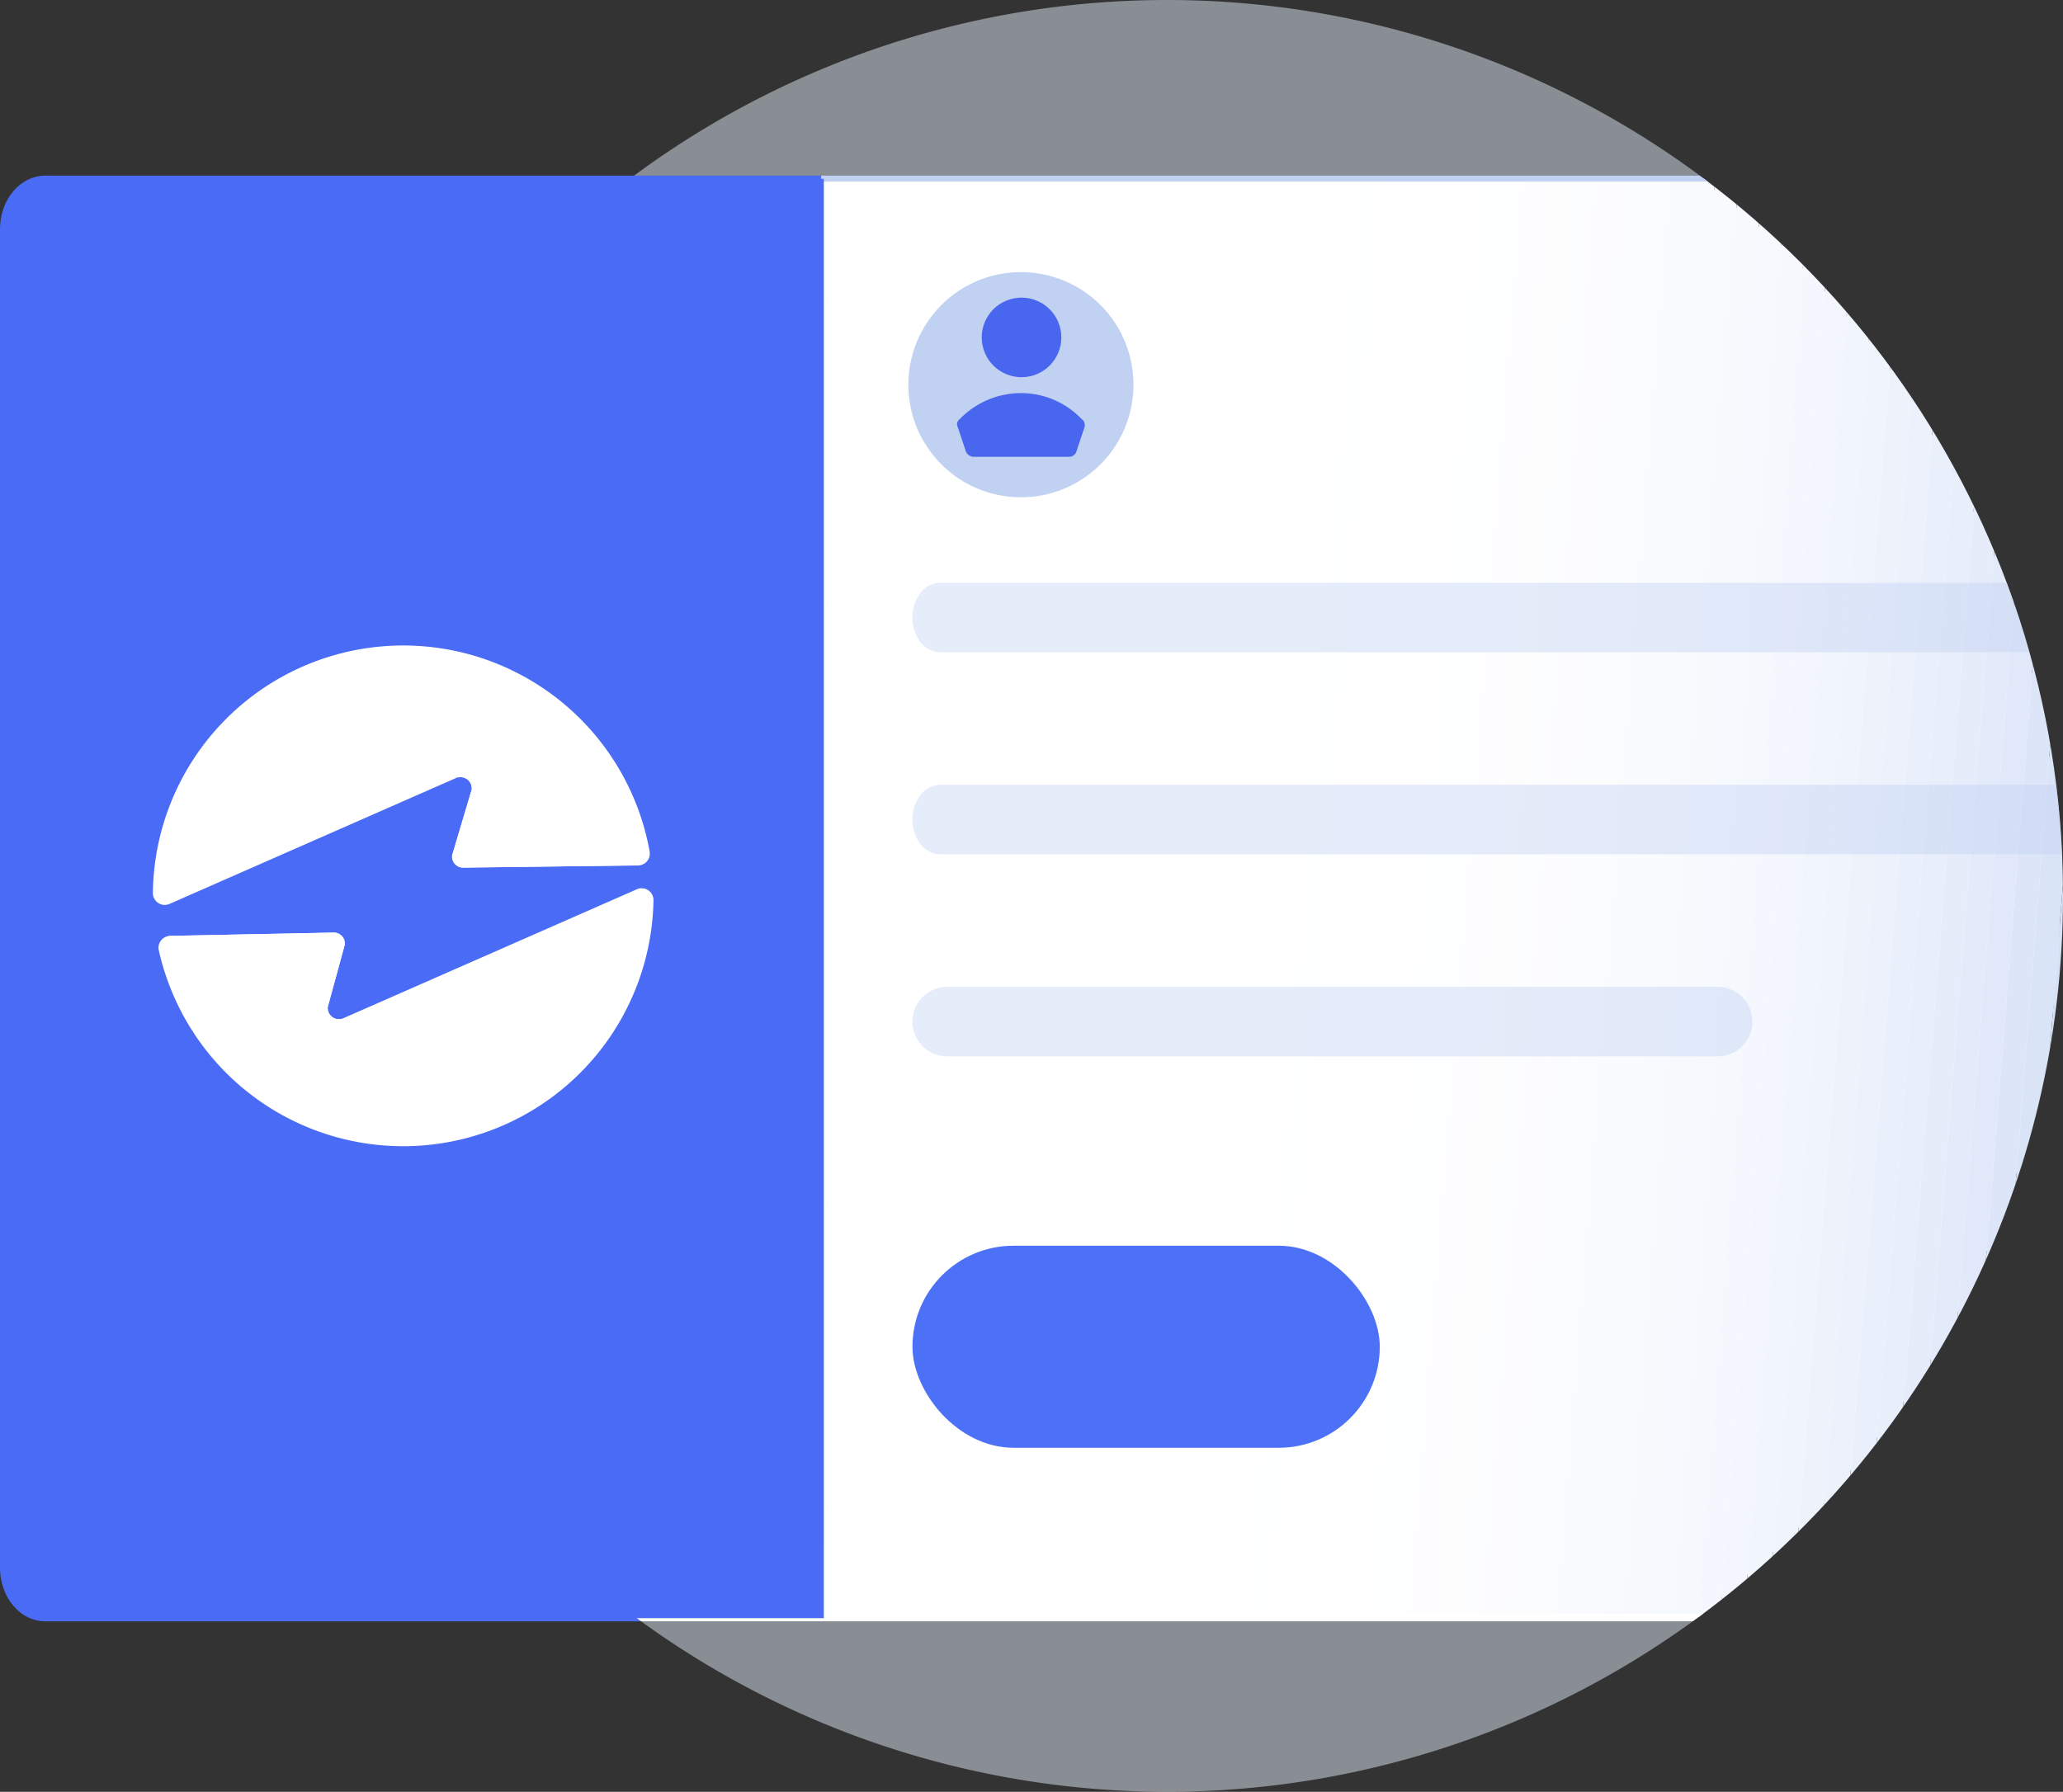 <svg xmlns="http://www.w3.org/2000/svg" xmlns:xlink="http://www.w3.org/1999/xlink" width="200.485" height="174.163" viewBox="0 0 200.485 174.163">
  <rect x="0" y="0" width="200.485" height="174.163" fill="#333333" stroke="none"/>
  <defs>
    <clipPath id="clip-path">
      <path id="Path_11899" data-name="Path 11899" d="M552.765,336.88a86.944,86.944,0,0,1-35.391,70.082h-85V267.145h85.465a.183.183,0,0,0,.032.024A87.262,87.262,0,0,1,547.3,306.446q1.239,3.315,2.207,6.752a85.909,85.909,0,0,1,2.6,12.885q.416,3.341.572,6.751Q552.766,334.843,552.765,336.88Z" transform="translate(-432.377 -267.145)" fill="none"/>
    </clipPath>
  </defs>
  <g id="Group_38551" data-name="Group 38551" transform="translate(-690.757 -2260.497)">
    <g id="Group_38544" data-name="Group 38544" transform="translate(-729.479 3.563)">
      <g id="No_Customer_Found" data-name="No Customer Found" transform="translate(1420.236 2256.934)" style="isolation: isolate">
        <path id="Path_11832" data-name="Path 11832" d="M475.281,734.44a87.082,87.082,0,0,1-102.2,0Z" transform="translate(-310.779 -576.847)" fill="#dfe8f4" opacity="0.499"/>
        <path id="Path_11833" data-name="Path 11833" d="M306.676,226.721h.285V366.643H288.767c-.135-.1-.27-.2-.4-.3a87.078,87.078,0,0,1-.669-139.322c.132-.1.264-.2.4-.3s.27-.2.405-.3a87.08,87.08,0,0,1,103.538-.024H306.676Z" transform="translate(-226.878 -209.35)" fill="#dfe8f4" opacity="0.499"/>
        <path id="Path_11834" data-name="Path 11834" d="M553.166,337.584q0,1.387-.045,2.761-.045,1.661-.162,3.31-.1,1.531-.258,3.046c-.078.759-.165,1.513-.264,2.266q-.1.774-.216,1.549c-.024.168-.051.339-.078.51q-.126.833-.273,1.663c-.018.12-.042.24-.063.36-.045.264-.1.528-.147.792q-.167.891-.351,1.774c-.174.819-.357,1.639-.555,2.452s-.414,1.654-.639,2.479c-.108.4-.222.8-.336,1.191q-.72,2.481-1.591,4.919c-.069.2-.141.4-.219.6-.078.228-.162.453-.249.681-.15.4-.3.8-.462,1.2q-.8,2.039-1.708,4.043c-.105.24-.213.48-.324.717-.18.393-.366.783-.555,1.176s-.378.78-.573,1.171c-.177.357-.357.714-.54,1.068q-.311.6-.63,1.2c-.2.366-.4.729-.6,1.092s-.405.723-.612,1.083q-.279.486-.567.972c-.18.306-.363.609-.549.912q-.122.207-.252.414-.572.927-1.164,1.84c-.225.345-.453.69-.687,1.035-.18.27-.363.54-.549.807q-.428.621-.867,1.237c-.24.336-.483.672-.729,1.005q-1.472,2-3.061,3.923c-.183.225-.369.444-.558.666-.612.729-1.243,1.45-1.882,2.161-.276.309-.555.615-.84.918-.24.261-.486.522-.735.78-.156.168-.318.336-.483.5-.2.216-.414.432-.627.645-.255.258-.51.516-.768.768q-.432.432-.873.855c-.243.234-.486.465-.732.7-.189.18-.378.357-.57.528-.213.2-.426.4-.642.591q-1.8,1.63-3.686,3.154c-.246.2-.492.4-.741.591-.39.312-.783.615-1.18.918-.3.231-.609.462-.915.69-.027.018-.051.039-.078.057h-84.6V268.15h85.062c.009.009.021.015.03.024a87.154,87.154,0,0,1,10.465,9.25c.519.54,1.029,1.083,1.534,1.636s1,1.107,1.489,1.672q.549.626,1.08,1.267c.486.582.96,1.167,1.432,1.762s.93,1.191,1.384,1.8c.633.843,1.258,1.7,1.858,2.563q.662.959,1.3,1.93.4.608.783,1.218a86.476,86.476,0,0,1,4.553,8.154c.228.462.447.924.666,1.39q1.031,2.206,1.939,4.472c.138.345.276.69.408,1.038.108.276.213.549.315.825.012.036.027.069.039.105.807,2.164,1.54,4.4,2.173,6.648.009.027.015.054.024.081a85.765,85.765,0,0,1,2.581,12.8c0,.012,0,.027.006.039.276,2.206.468,4.466.57,6.714v.015C553.135,334.88,553.166,336.237,553.166,337.584Z" transform="translate(-352.981 -250.503)" fill="#f7f8f9"/>
        <g id="Group_21340" data-name="Group 21340" transform="translate(0.3 17.371)">
          <path id="Path_11835" data-name="Path 11835" d="M246.282,267.23V407.152h-75.4a4.606,4.606,0,0,1-4.361-4.415c-.006-.081-.012-.162-.015-.243s-.009-.171-.009-.252v-130.1c0-.081,0-.168.009-.252s.009-.162.015-.243a4.6,4.6,0,0,1,4.361-4.412Z" transform="translate(-166.499 -267.23)" fill="#fff"/>
          <path id="Path_11836" data-name="Path 11836" d="M553.166,337.584q0,1.387-.045,2.761-.045,1.661-.162,3.31-.1,1.531-.258,3.046c-.078.759-.165,1.513-.264,2.266q-.1.774-.216,1.549c-.024.168-.051.339-.078.51q-.126.833-.273,1.663c-.018.12-.042.24-.063.36-.045.264-.1.528-.147.792q-.167.891-.351,1.774c-.174.819-.357,1.639-.555,2.452s-.414,1.654-.639,2.479c-.108.4-.222.8-.336,1.191q-.72,2.481-1.591,4.919c-.069.2-.141.4-.219.6-.078.228-.162.453-.249.681-.15.4-.3.8-.462,1.2q-.8,2.039-1.708,4.043c-.105.24-.213.48-.324.717-.18.393-.366.783-.555,1.176s-.378.78-.573,1.171c-.177.357-.357.714-.54,1.068q-.311.6-.63,1.2c-.2.366-.4.729-.6,1.092s-.405.723-.612,1.083q-.279.486-.567.972c-.18.306-.363.609-.549.912q-.122.207-.252.414-.572.927-1.164,1.84c-.225.345-.453.69-.687,1.035-.18.27-.363.54-.549.807q-.428.621-.867,1.237c-.24.336-.483.672-.729,1.005q-1.472,2-3.061,3.923c-.183.225-.369.444-.558.666-.612.729-1.243,1.45-1.882,2.161-.276.309-.555.615-.84.918-.24.261-.486.522-.735.78-.156.168-.318.336-.483.5-.2.216-.414.432-.627.645-.255.258-.51.516-.768.768q-.432.432-.873.855c-.243.234-.486.465-.732.7-.189.18-.378.357-.57.528-.213.2-.426.4-.642.591q-1.8,1.63-3.686,3.154c-.246.2-.492.4-.741.591-.39.312-.783.615-1.18.918-.3.231-.609.462-.915.69-.027.018-.051.039-.078.057h-84.6V268.15h85.062c.009.009.021.015.03.024a87.154,87.154,0,0,1,10.465,9.25c.519.54,1.029,1.083,1.534,1.636s1,1.107,1.489,1.672q.549.626,1.08,1.267c.486.582.96,1.167,1.432,1.762s.93,1.191,1.384,1.8c.633.843,1.258,1.7,1.858,2.563q.662.959,1.3,1.93.4.608.783,1.218a86.476,86.476,0,0,1,4.553,8.154c.228.462.447.924.666,1.39q1.031,2.206,1.939,4.472c.138.345.276.69.408,1.038.108.276.213.549.315.825.012.036.027.069.039.105.807,2.164,1.54,4.4,2.173,6.648.009.027.015.054.024.081a85.765,85.765,0,0,1,2.581,12.8c0,.012,0,.027.006.039.276,2.206.468,4.466.57,6.714v.015C553.135,334.88,553.166,336.237,553.166,337.584Z" transform="translate(-353.281 -267.874)" fill="#fff"/>
        </g>
        <g id="Group_21341" data-name="Group 21341" transform="translate(0 17.071)">
          <path id="Path_11837" data-name="Path 11837" d="M246.282,267.23V407.152H170.614c-2.134,0-3.887-1.936-4.091-4.415-.006-.081-.012-.162-.015-.243s-.009-.171-.009-.252v-130.1c0-.081,0-.168.009-.252s.009-.162.015-.243c.2-2.479,1.957-4.412,4.091-4.412Z" transform="translate(-166.199 -266.93)" fill="#c1d1f2"/>
          <path id="Path_11838" data-name="Path 11838" d="M553.166,337.584q0,1.387-.045,2.761-.045,1.661-.162,3.31-.1,1.531-.258,3.046c-.078.759-.165,1.513-.264,2.266q-.1.774-.216,1.549c-.024.168-.051.339-.078.51q-.126.833-.273,1.663c-.018.12-.042.24-.063.36-.045.264-.1.528-.147.792q-.167.891-.351,1.774c-.174.819-.357,1.639-.555,2.452s-.414,1.654-.639,2.479c-.108.4-.222.8-.336,1.191q-.72,2.481-1.591,4.919c-.069.2-.141.4-.219.6-.078.228-.162.453-.249.681-.15.4-.3.8-.462,1.2q-.8,2.039-1.708,4.043c-.105.24-.213.48-.324.717-.18.393-.366.783-.555,1.176s-.378.78-.573,1.171c-.177.357-.357.714-.54,1.068q-.311.6-.63,1.2c-.2.366-.4.729-.6,1.092s-.405.723-.612,1.083q-.279.486-.567.972c-.18.306-.363.609-.549.912q-.122.207-.252.414-.572.927-1.164,1.84c-.225.345-.453.69-.687,1.035-.18.27-.363.54-.549.807q-.428.621-.867,1.237c-.24.336-.483.672-.729,1.005q-1.472,2-3.061,3.923c-.183.225-.369.444-.558.666-.612.729-1.243,1.45-1.882,2.161-.276.309-.555.615-.84.918-.24.261-.486.522-.735.78-.156.168-.318.336-.483.5-.2.216-.414.432-.627.645-.255.258-.51.516-.768.768q-.432.432-.873.855c-.243.234-.486.465-.732.7-.189.18-.378.357-.57.528-.213.2-.426.4-.642.591q-1.8,1.63-3.686,3.154c-.246.2-.492.4-.741.591-.39.312-.783.615-1.18.918-.3.231-.609.462-.915.69-.027.018-.051.039-.078.057h-84.6V268.15h85.062c.009.009.021.015.03.024a87.154,87.154,0,0,1,10.465,9.25c.519.54,1.029,1.083,1.534,1.636s1,1.107,1.489,1.672q.549.626,1.08,1.267c.486.582.96,1.167,1.432,1.762s.93,1.191,1.384,1.8c.633.843,1.258,1.7,1.858,2.563q.662.959,1.3,1.93.4.608.783,1.218a86.476,86.476,0,0,1,4.553,8.154c.228.462.447.924.666,1.39q1.031,2.206,1.939,4.472c.138.345.276.69.408,1.038.108.276.213.549.315.825.012.036.027.069.039.105.807,2.164,1.54,4.4,2.173,6.648.009.027.015.054.024.081a85.765,85.765,0,0,1,2.581,12.8c0,.012,0,.027.006.039.276,2.206.468,4.466.57,6.714v.015C553.135,334.88,553.166,336.237,553.166,337.584Z" transform="translate(-352.981 -267.574)" fill="#c1d1f2"/>
          <path id="Path_11839" data-name="Path 11839" d="M245.9,266.806V406.02H330l.264-54.188.033-6.75.066-12.887.033-6.753.063-12.884.033-6.753.189-38.974v-.024Zm-.6-.276v-.3H169.914c-2.356,0-4.292,2.17-4.406,4.943-.006.087-.009.177-.009.264V401.542c0,.087,0,.177.009.264.114,2.773,2.05,4.946,4.406,4.946H227.8c-.138-.1-.273-.2-.411-.3h18.194V266.53Zm-75.383.3c-2.032,0-3.707,1.918-3.806,4.367-.006.081-.009.162-.009.24V401.542c0,.078,0,.159.009.24.1,2.452,1.774,4.37,3.806,4.37h75.668V266.83Zm195.677,65.38v-.015c-.1-2.248-.294-4.508-.57-6.714,0-.012,0-.027-.006-.039a85.774,85.774,0,0,0-2.581-12.8c-.009-.027-.015-.054-.024-.081-.633-2.248-1.366-4.484-2.173-6.648-.012-.036-.027-.069-.039-.105-.1-.276-.207-.549-.315-.825-.132-.348-.27-.693-.408-1.038q-.909-2.269-1.939-4.472c-.219-.465-.438-.927-.666-1.39a86.488,86.488,0,0,0-4.553-8.154q-.387-.612-.783-1.218-.639-.972-1.3-1.93c-.6-.867-1.225-1.72-1.858-2.563-.453-.606-.912-1.2-1.384-1.8s-.945-1.18-1.432-1.762q-.531-.639-1.08-1.267c-.486-.564-.984-1.122-1.489-1.672s-1.014-1.1-1.534-1.636a87.151,87.151,0,0,0-10.465-9.25H245.9V406.02h84.6c.027-.018.051-.039.078-.057.306-.228.612-.459.915-.69.4-.3.789-.606,1.18-.918.249-.2.5-.39.741-.591q1.886-1.522,3.686-3.154c.216-.2.429-.39.642-.591.192-.171.381-.348.57-.528.246-.231.489-.462.732-.7q.441-.423.873-.855c.258-.252.513-.51.768-.768.213-.213.423-.429.627-.645.165-.168.327-.336.483-.5.249-.258.5-.519.735-.78.285-.3.564-.609.84-.918.639-.711,1.27-1.432,1.882-2.161.189-.222.375-.441.558-.666q1.589-1.918,3.061-3.923c.246-.333.489-.669.729-1.005q.441-.617.867-1.237c.186-.267.369-.537.549-.807.234-.345.462-.69.687-1.035q.594-.914,1.165-1.84.131-.207.252-.414c.186-.3.369-.606.549-.912q.288-.486.567-.972c.207-.36.411-.72.612-1.083s.4-.726.6-1.092q.32-.594.63-1.2c.183-.354.363-.711.54-1.068.2-.39.387-.78.573-1.171s.372-.783.555-1.176c.111-.237.219-.477.324-.717q.914-2,1.708-4.043c.159-.4.312-.8.462-1.2.087-.228.171-.453.249-.681.078-.2.15-.4.219-.6q.873-2.44,1.591-4.919c.114-.4.228-.792.336-1.192q.338-1.238.639-2.479c.2-.813.381-1.633.555-2.452q.185-.882.351-1.774c.051-.264.1-.528.147-.792.021-.12.045-.24.063-.36q.149-.828.273-1.663c.027-.171.054-.342.078-.51q.117-.774.216-1.549c.1-.753.186-1.507.264-2.266q.158-1.517.258-3.046.117-1.648.162-3.31.045-1.373.045-2.761C365.684,334.893,365.654,333.536,365.591,332.21Z" transform="translate(-165.499 -266.23)" fill="#4a6bf6"/>
        </g>
        <path id="Path_11840" data-name="Path 11840" d="M553.166,337.584q0,1.387-.045,2.761-.045,1.661-.162,3.31-.1,1.531-.258,3.046c-.078.759-.165,1.513-.264,2.266q-.1.774-.216,1.549c-.024.168-.051.339-.078.51q-.126.833-.273,1.663c-.018.12-.042.24-.063.36-.045.264-.1.528-.147.792q-.167.891-.351,1.774c-.174.819-.357,1.639-.555,2.452s-.414,1.654-.639,2.479c-.108.4-.222.8-.336,1.191q-.72,2.481-1.591,4.919c-.069.2-.141.4-.219.6-.078.228-.162.453-.249.681-.15.4-.3.8-.462,1.2q-.8,2.039-1.708,4.043c-.105.24-.213.48-.324.717-.18.393-.366.783-.555,1.176s-.378.78-.573,1.171c-.177.357-.357.714-.54,1.068q-.311.6-.63,1.2c-.2.366-.4.729-.6,1.092s-.405.723-.612,1.083q-.279.486-.567.972c-.18.306-.363.609-.549.912q-.122.207-.252.414-.572.927-1.164,1.84c-.225.345-.453.69-.687,1.035-.18.27-.363.54-.549.807q-.428.621-.867,1.237c-.24.336-.483.672-.729,1.005q-1.472,2-3.061,3.923c-.183.225-.369.444-.558.666-.612.729-1.243,1.45-1.882,2.161-.276.309-.555.615-.84.918-.24.261-.486.522-.735.78-.156.168-.318.336-.483.5-.2.216-.414.432-.627.645-.255.258-.51.516-.768.768q-.432.432-.873.855c-.243.234-.486.465-.732.7-.189.18-.378.357-.57.528-.213.2-.426.4-.642.591q-1.8,1.63-3.686,3.154c-.246.2-.492.4-.741.591-.39.312-.783.615-1.18.918-.3.231-.609.462-.915.69-.027.018-.051.039-.078.057h-84.6V268.15h85.062c.009.009.021.015.03.024a87.154,87.154,0,0,1,10.465,9.25c.519.54,1.029,1.083,1.534,1.636s1,1.107,1.489,1.672q.549.626,1.08,1.267c.486.582.96,1.167,1.432,1.762s.93,1.191,1.384,1.8c.633.843,1.258,1.7,1.858,2.563q.662.959,1.3,1.93.4.608.783,1.218a86.476,86.476,0,0,1,4.553,8.154c.228.462.447.924.666,1.39q1.031,2.206,1.939,4.472c.138.345.276.69.408,1.038.108.276.213.549.315.825.012.036.027.069.039.105.807,2.164,1.54,4.4,2.173,6.648.009.027.015.054.024.081a85.765,85.765,0,0,1,2.581,12.8c0,.012,0,.027.006.039.276,2.206.468,4.466.57,6.714v.015C553.135,334.88,553.166,336.237,553.166,337.584Z" transform="translate(-352.981 -250.503)" fill="#fff"/>
        <g id="Group_21344" data-name="Group 21344" transform="translate(61.889 17.047)">
          <g id="Group_21343" data-name="Group 21343" transform="translate(18.208 0.299)">
            <g id="Group_21342" data-name="Group 21342" clip-path="url(#clip-path)">
              <path id="Path_11841" data-name="Path 11841" d="M433.606,267.145l-1.229,15.63v-15.63Z" transform="translate(-432.377 -267.145)" fill="#fff"/>
              <path id="Path_11842" data-name="Path 11842" d="M435.912,267.145,432.377,312.1V282.775l1.229-15.63Z" transform="translate(-432.377 -267.145)" fill="#fff"/>
              <path id="Path_11843" data-name="Path 11843" d="M438.219,267.145l-5.842,74.28V312.1l3.536-44.955Z" transform="translate(-432.377 -267.145)" fill="#fff"/>
              <path id="Path_11844" data-name="Path 11844" d="M440.525,267.145l-8.149,103.6V341.425l5.842-74.28Z" transform="translate(-432.377 -267.145)" fill="#fff"/>
              <path id="Path_11845" data-name="Path 11845" d="M442.832,267.145l-10.455,132.93V370.75l8.149-103.6Z" transform="translate(-432.377 -267.145)" fill="#fff"/>
              <path id="Path_11846" data-name="Path 11846" d="M445.138,267.145l-11,139.817h-1.765v-6.887l10.455-132.93Z" transform="translate(-432.377 -267.145)" fill="#fff"/>
              <path id="Path_11847" data-name="Path 11847" d="M451.56,267.145l-11,139.817h-2.306l11-139.817Z" transform="translate(-436.492 -267.145)" fill="#fff"/>
              <path id="Path_11848" data-name="Path 11848" d="M459.245,267.145l-11,139.817h-2.306l11-139.817Z" transform="translate(-441.871 -267.145)" fill="#fff"/>
              <path id="Path_11849" data-name="Path 11849" d="M466.93,267.145l-11,139.817h-2.306l11-139.817Z" transform="translate(-447.249 -267.145)" fill="#fff"/>
              <path id="Path_11850" data-name="Path 11850" d="M474.615,267.145l-11,139.817h-2.307l11-139.817Z" transform="translate(-452.628 -267.145)" fill="#fff"/>
              <path id="Path_11851" data-name="Path 11851" d="M482.3,267.145l-11,139.817H469l11-139.817Z" transform="translate(-458.006 -267.145)" fill="#fff"/>
              <path id="Path_11852" data-name="Path 11852" d="M489.985,267.145l-11,139.817h-2.307l11-139.817Z" transform="translate(-463.385 -267.145)" fill="#fff"/>
              <path id="Path_11853" data-name="Path 11853" d="M497.67,267.145l-11,139.817h-2.306l11-139.817Z" transform="translate(-468.763 -267.145)" fill="#fff"/>
              <path id="Path_11854" data-name="Path 11854" d="M505.355,267.145l-11,139.817h-2.306l11-139.817Z" transform="translate(-474.142 -267.145)" fill="#fff"/>
              <path id="Path_11855" data-name="Path 11855" d="M513.04,267.145l-11,139.817h-2.306l11-139.817Z" transform="translate(-479.52 -267.145)" fill="#fff"/>
              <path id="Path_11856" data-name="Path 11856" d="M520.725,267.145l-11,139.817h-2.306l11-139.817Z" transform="translate(-484.899 -267.145)" fill="#fff"/>
              <path id="Path_11857" data-name="Path 11857" d="M528.41,267.145l-11,139.817h-2.306l11-139.817Z" transform="translate(-490.277 -267.145)" fill="#fff"/>
              <path id="Path_11858" data-name="Path 11858" d="M536.095,267.145l-11,139.817h-2.307l11-139.817Z" transform="translate(-495.656 -267.145)" fill="#fff"/>
              <path id="Path_11859" data-name="Path 11859" d="M543.78,267.145l-11,139.817h-2.306l11-139.817Z" transform="translate(-501.034 -267.145)" fill="#fff"/>
              <path id="Path_11860" data-name="Path 11860" d="M551.465,267.145l-11,139.817h-2.306l11-139.817Z" transform="translate(-506.413 -267.145)" fill="#fff"/>
              <path id="Path_11861" data-name="Path 11861" d="M559.15,267.145l-11,139.817h-2.307l11-139.817Z" transform="translate(-511.791 -267.145)" fill="#fff"/>
              <path id="Path_11862" data-name="Path 11862" d="M566.835,267.145l-11,139.817h-2.306l11-139.817Z" transform="translate(-517.17 -267.145)" fill="#fff"/>
              <path id="Path_11863" data-name="Path 11863" d="M574.519,267.145l-11,139.817h-2.306l11-139.817Z" transform="translate(-522.548 -267.145)" fill="#fff"/>
              <path id="Path_11864" data-name="Path 11864" d="M582.2,267.145l-11,139.817H568.9l11-139.817Z" transform="translate(-527.927 -267.145)" fill="#feffff"/>
              <path id="Path_11865" data-name="Path 11865" d="M589.889,267.145l-11,139.817h-2.307l11-139.817Z" transform="translate(-533.305 -267.145)" fill="#fefeff"/>
              <path id="Path_11866" data-name="Path 11866" d="M597.574,267.145l-11,139.817h-2.306l11-139.817Z" transform="translate(-538.684 -267.145)" fill="#fefeff"/>
              <path id="Path_11867" data-name="Path 11867" d="M605.259,267.145l-11,139.817h-2.306l11-139.817Z" transform="translate(-544.062 -267.145)" fill="#fefeff"/>
              <path id="Path_11868" data-name="Path 11868" d="M612.944,267.145l-11,139.817h-2.306l11-139.817Z" transform="translate(-549.441 -267.145)" fill="#fefeff"/>
              <path id="Path_11869" data-name="Path 11869" d="M620.629,267.145l-11,139.817h-2.307l11-139.817Z" transform="translate(-554.819 -267.145)" fill="#fdfeff"/>
              <path id="Path_11870" data-name="Path 11870" d="M628.314,267.145l-11,139.817h-2.306l11-139.817Z" transform="translate(-560.198 -267.145)" fill="#fdfeff"/>
              <path id="Path_11871" data-name="Path 11871" d="M636,267.145,625,406.962H622.7l11-139.817Z" transform="translate(-565.576 -267.145)" fill="#fdfdff"/>
              <path id="Path_11872" data-name="Path 11872" d="M643.684,267.145l-11,139.817h-2.306l11-139.817Z" transform="translate(-570.955 -267.145)" fill="#fdfdfe"/>
              <path id="Path_11873" data-name="Path 11873" d="M651.369,267.145l-11,139.817h-2.306l11-139.817Z" transform="translate(-576.333 -267.145)" fill="#fcfdfe"/>
              <path id="Path_11874" data-name="Path 11874" d="M659.054,267.145l-11,139.817h-2.306l11-139.817Z" transform="translate(-581.712 -267.145)" fill="#fcfcfe"/>
              <path id="Path_11875" data-name="Path 11875" d="M666.739,267.145l-11,139.817h-2.306l11-139.817Z" transform="translate(-587.09 -267.145)" fill="#fbfcfe"/>
              <path id="Path_11876" data-name="Path 11876" d="M674.424,267.145l-11,139.817h-2.306l11-139.817Z" transform="translate(-592.469 -267.145)" fill="#fbfcfe"/>
              <path id="Path_11877" data-name="Path 11877" d="M682.109,267.145l-11,139.817h-2.306l11-139.817Z" transform="translate(-597.847 -267.145)" fill="#fafbfe"/>
              <path id="Path_11878" data-name="Path 11878" d="M689.794,267.145l-11,139.817h-2.306l11-139.817Z" transform="translate(-603.226 -267.145)" fill="#f9fbfe"/>
              <path id="Path_11879" data-name="Path 11879" d="M697.479,267.145l-11,139.817h-2.306l11-139.817Z" transform="translate(-608.604 -267.145)" fill="#f8fafe"/>
              <path id="Path_11880" data-name="Path 11880" d="M705.164,267.145l-11,139.817h-2.307l11-139.817Z" transform="translate(-613.983 -267.145)" fill="#f7f9fd"/>
              <path id="Path_11881" data-name="Path 11881" d="M712.482,267.145l.365.029L701.852,406.962h-2.306l11-139.817Z" transform="translate(-619.361 -267.145)" fill="#f6f9fd"/>
              <path id="Path_11882" data-name="Path 11882" d="M718.225,267.241l2.292.18-10.98,139.608h-2.307Z" transform="translate(-624.74 -267.212)" fill="#f5f8fd"/>
              <path id="Path_11883" data-name="Path 11883" d="M725.9,267.841l2.292.18L717.222,407.449h-2.306Z" transform="translate(-630.118 -267.632)" fill="#f4f7fd"/>
              <path id="Path_11884" data-name="Path 11884" d="M733.567,268.442l2.292.18L724.907,407.87H722.6Z" transform="translate(-635.497 -268.053)" fill="#f3f6fc"/>
              <path id="Path_11885" data-name="Path 11885" d="M741.238,269.043l2.292.18L732.592,408.29h-2.306Z" transform="translate(-640.875 -268.473)" fill="#f1f5fc"/>
              <path id="Path_11886" data-name="Path 11886" d="M748.908,269.644l2.292.18L740.277,408.711H737.97Z" transform="translate(-646.254 -268.894)" fill="#f0f4fc"/>
              <path id="Path_11887" data-name="Path 11887" d="M756.579,270.244l2.292.18L747.962,409.131h-2.306Z" transform="translate(-651.632 -269.314)" fill="#eef2fb"/>
              <path id="Path_11888" data-name="Path 11888" d="M764.25,270.845l2.292.18-10.9,138.526H753.34Z" transform="translate(-657.011 -269.735)" fill="#ecf1fb"/>
              <path id="Path_11889" data-name="Path 11889" d="M771.921,271.446l2.292.18L763.332,409.972h-2.307Z" transform="translate(-662.389 -270.155)" fill="#eaf0fb"/>
              <path id="Path_11890" data-name="Path 11890" d="M779.591,272.047l2.292.18L771.017,410.392H768.71Z" transform="translate(-667.768 -270.576)" fill="#e8eefa"/>
              <path id="Path_11891" data-name="Path 11891" d="M787.262,272.647l2.292.18L778.7,410.813H776.4Z" transform="translate(-673.146 -270.996)" fill="#e6ecfa"/>
              <path id="Path_11892" data-name="Path 11892" d="M794.933,273.248l2.292.18L786.387,411.233H784.08Z" transform="translate(-678.525 -271.416)" fill="#e3eaf9"/>
              <path id="Path_11893" data-name="Path 11893" d="M802.6,273.849l1.688.133v7.736l-10.22,129.936h-2.306Z" transform="translate(-683.903 -271.837)" fill="#e0e8f9"/>
              <path id="Path_11894" data-name="Path 11894" d="M809.67,329.391,801.756,430H799.45l10.22-129.936Z" transform="translate(-689.281 -290.186)" fill="#dde6f8"/>
              <path id="Path_11895" data-name="Path 11895" d="M815.048,427.1l-5.607,71.286h-2.306l7.913-100.611Z" transform="translate(-694.66 -358.57)" fill="#dae4f7"/>
              <path id="Path_11896" data-name="Path 11896" d="M820.427,524.809l-3.3,41.961H814.82l5.607-71.286Z" transform="translate(-700.039 -426.953)" fill="#d6e1f7"/>
              <path id="Path_11897" data-name="Path 11897" d="M825.805,622.518l-.994,12.636h-2.306l3.3-41.961Z" transform="translate(-705.417 -495.337)" fill="#d3def6"/>
              <path id="Path_11898" data-name="Path 11898" d="M830.19,703.538l.994-12.636v12.636Z" transform="translate(-710.796 -563.721)" fill="#cfdbf5"/>
            </g>
          </g>
          <path id="Path_11901" data-name="Path 11901" d="M517.539,266.75h-85.56v.024h-.315v-.3h-.285v-.324h85.359l.033.024c.123.09.249.183.372.276l.033.024C517.3,266.564,517.419,266.657,517.539,266.75Z" transform="translate(-413.47 -266.15)" fill="#c1d1f2"/>
          <path id="Path_11902" data-name="Path 11902" d="M475.313,407.42c-.126.1-.252.192-.378.285-.006.006-.015.009-.021.015-.06.048-.117.087-.177.132-.078.057-.153.114-.231.168-.06.045-.123.09-.183.132H372.12c-.138-.1-.273-.2-.411-.3H389.9V268.23h.315V407.42Z" transform="translate(-371.709 -267.606)" fill="#fff"/>
        </g>
        <rect id="Rectangle_14124" data-name="Rectangle 14124" width="45.414" height="19.638" rx="9.819" transform="translate(88.674 121.084)" fill="#4d71f6"/>
        <path id="Path_11903" data-name="Path 11903" d="M569.5,404.846H463.634c-1.481,0-2.682-1.513-2.682-3.376a3.842,3.842,0,0,1,.784-2.387,2.44,2.44,0,0,1,1.9-.989H567.3Q568.535,401.409,569.5,404.846Z" transform="translate(-372.279 -341.447)" fill="#c1d1f2" opacity="0.42"/>
        <path id="Path_11904" data-name="Path 11904" d="M572.67,470.274H463.634c-1.481,0-2.682-1.513-2.682-3.376a3.842,3.842,0,0,1,.784-2.387,2.441,2.441,0,0,1,1.9-.989H572.1Q572.514,466.864,572.67,470.274Z" transform="translate(-372.279 -387.239)" fill="#c1d1f2" opacity="0.42"/>
        <path id="Rectangle_13893" data-name="Rectangle 13893" d="M464.328,528.959H539.2a3.375,3.375,0,0,1,3.376,3.375h0a3.376,3.376,0,0,1-3.376,3.376H464.328a3.376,3.376,0,0,1-3.375-3.376h0A3.375,3.375,0,0,1,464.328,528.959Z" transform="translate(-372.279 -433.036)" fill="#c1d1f2" opacity="0.42"/>
        <line id="Line_33" data-name="Line 33" x1="0.003" transform="translate(165.493 156.861)" fill="none"/>
      </g>
    </g>
    <path id="Path_15184" data-name="Path 15184" d="M-147.465-1045.391a10.891,10.891,0,0,1-.853,4.241c-.03.072-.061.144-.093.216l-.035.076q-.021.048-.043.095l-.047.1-.032.066-.012.024q-.089.18-.183.356-.061.113-.125.225-.227.4-.486.777l0,.005-.112.16,0,0c-.036.051-.073.1-.11.153l-.094.124-.076.1q-.285.366-.6.708-.114.123-.232.242l-.062.063-.031.031-.093.092-.076.073q-.2.193-.417.377l-.09.076c-.081.069-.164.136-.248.2q-.187.149-.382.29h0c-.14.1-.282.2-.427.294l-.1.064,0,0-.1.061-.05.031-.106.065-.107.063a10.769,10.769,0,0,1-1.263.633q-.311.132-.631.244h0l-.116.04q-.385.131-.782.232a10.805,10.805,0,0,1-1.282.247,11,11,0,0,1-1.435.093,11,11,0,0,1-1.435-.093,10.776,10.776,0,0,1-1.282-.247q-.4-.1-.782-.232a10.853,10.853,0,0,1-2.014-.917l-.107-.063-.106-.065-.05-.031-.1-.061,0,0-.1-.064q-.277-.18-.542-.378-.367-.273-.71-.575-.3-.261-.572-.542c-.032-.032-.063-.064-.094-.1l-.093-.1q-.148-.157-.288-.32-.185-.214-.36-.438c-.057-.074-.114-.148-.169-.223l-.066-.092-.046-.063c-.038-.053-.075-.107-.112-.161a10.81,10.81,0,0,1-.817-1.4q-.164-.338-.306-.69a10.9,10.9,0,0,1-.788-4.084,10.959,10.959,0,0,1,.291-2.515q.08-.339.181-.671c0-.015.009-.031.014-.046q.1-.316.214-.624c.005-.016.011-.031.017-.046.018-.049.038-.1.057-.147s.03-.076.046-.114q.152-.37.33-.725c.007-.015.015-.031.023-.046.063-.126.13-.252.2-.375a10.947,10.947,0,0,1,1.17-1.7c.04-.048.081-.1.122-.144q.141-.163.288-.32c.03-.033.062-.066.093-.1l.094-.1q.276-.281.572-.542.343-.3.71-.575.138-.1.28-.2a10.889,10.889,0,0,1,6.238-1.952,10.917,10.917,0,0,1,3.615.612h0c.214.075.425.156.632.244a10.875,10.875,0,0,1,1.615.848h0q.189.119.372.247.144.1.285.206c.088.066.176.133.262.2.114.089.227.182.338.277q.213.184.417.377l.076.073.093.092.031.031.062.063q.118.119.232.242c.124.134.246.272.364.413a10.988,10.988,0,0,1,1.105,1.589l.014.025c.028.049.055.1.082.147.079.143.154.287.226.435.057.115.111.231.164.348l0,.011q.114.256.216.519l.025.066c.022.058.043.116.064.175q.123.344.224.7c.012.041.024.083.035.125A10.956,10.956,0,0,1-147.465-1045.391Z" transform="translate(948.37 3343.284)" fill="#c1d1f2"/>
    <g id="Group_24968" data-name="Group 24968" transform="translate(783.761 2288.24)">
      <ellipse id="Ellipse_719" data-name="Ellipse 719" cx="3.868" cy="3.868" rx="3.868" ry="3.868" transform="translate(1.216 2.96) rotate(-22.5)" fill="#4866ee"/>
      <path id="Path_12682" data-name="Path 12682" d="M1372.011-860.488a8.376,8.376,0,0,0-.648-.612,8.145,8.145,0,0,0-5.285-1.943,8.281,8.281,0,0,0-5.236,1.871c-.175.143-.345.292-.511.452-.079.077-.156.154-.232.232a.6.6,0,0,0-.156.774l.774,2.321a.842.842,0,0,0,.774.541h9.283a.746.746,0,0,0,.7-.541l.773-2.321A.7.7,0,0,0,1372.011-860.488Z" transform="translate(-1359.862 873.51)" fill="#4866ee"/>
    </g>
    <g id="Group_38545" data-name="Group 38545" transform="translate(-178.392 -1109.748)">
      <g id="Logo-White_Symbol_EBizCharge" transform="translate(884 3433)" style="isolation: isolate">
        <path id="Path_10511" data-name="Path 10511" d="M369.124,317.146l28.485-12.517a1.15,1.15,0,0,1,1.616,1.058,24.329,24.329,0,0,1-45.947,10.742,24.576,24.576,0,0,1-2.13-5.868,1.154,1.154,0,0,1,1.1-1.4l15.894-.32a1.059,1.059,0,0,1,1.075,1.192l-1.647,6.025A1.08,1.08,0,0,0,369.124,317.146Z" transform="translate(-350.568 -280.948)" fill="#fff"/>
        <g id="Group_20016" data-name="Group 20016" transform="translate(0.852 27.892)">
          <path id="Path_10512" data-name="Path 10512" d="M367.841,319.885a1.08,1.08,0,0,0,1.548,1.089l-.1.048s-11.393,5.018-17.5-6.672a.937.937,0,0,1,.813-1.364l15.808-.318a1.059,1.059,0,0,1,1.075,1.192Z" transform="translate(-351.686 -312.667)" fill="#fff"/>
        </g>
        <path id="Path_10513" data-name="Path 10513" d="M379.5,272.891l-27.8,12.217a1.15,1.15,0,0,1-1.616-1.052,24.33,24.33,0,0,1,48.274-4.046,1.156,1.156,0,0,1-1.123,1.361l-16.969.2a1.073,1.073,0,0,1-1.089-1.208l1.894-6.369A1.094,1.094,0,0,0,379.5,272.891Z" transform="translate(-350.077 -260.003)" fill="#fff"/>
        <path id="Path_10514" data-name="Path 10514" d="M406.882,284.35a1.083,1.083,0,0,0-1.354-1.171l.113-.072s11.661-5.259,18.076,7.259a.934.934,0,0,1-.824,1.353l-16.818.217a1.074,1.074,0,0,1-1.09-1.209Z" transform="translate(-375.899 -270.355)" fill="#fff"/>
      </g>
    </g>
  </g>
</svg>
